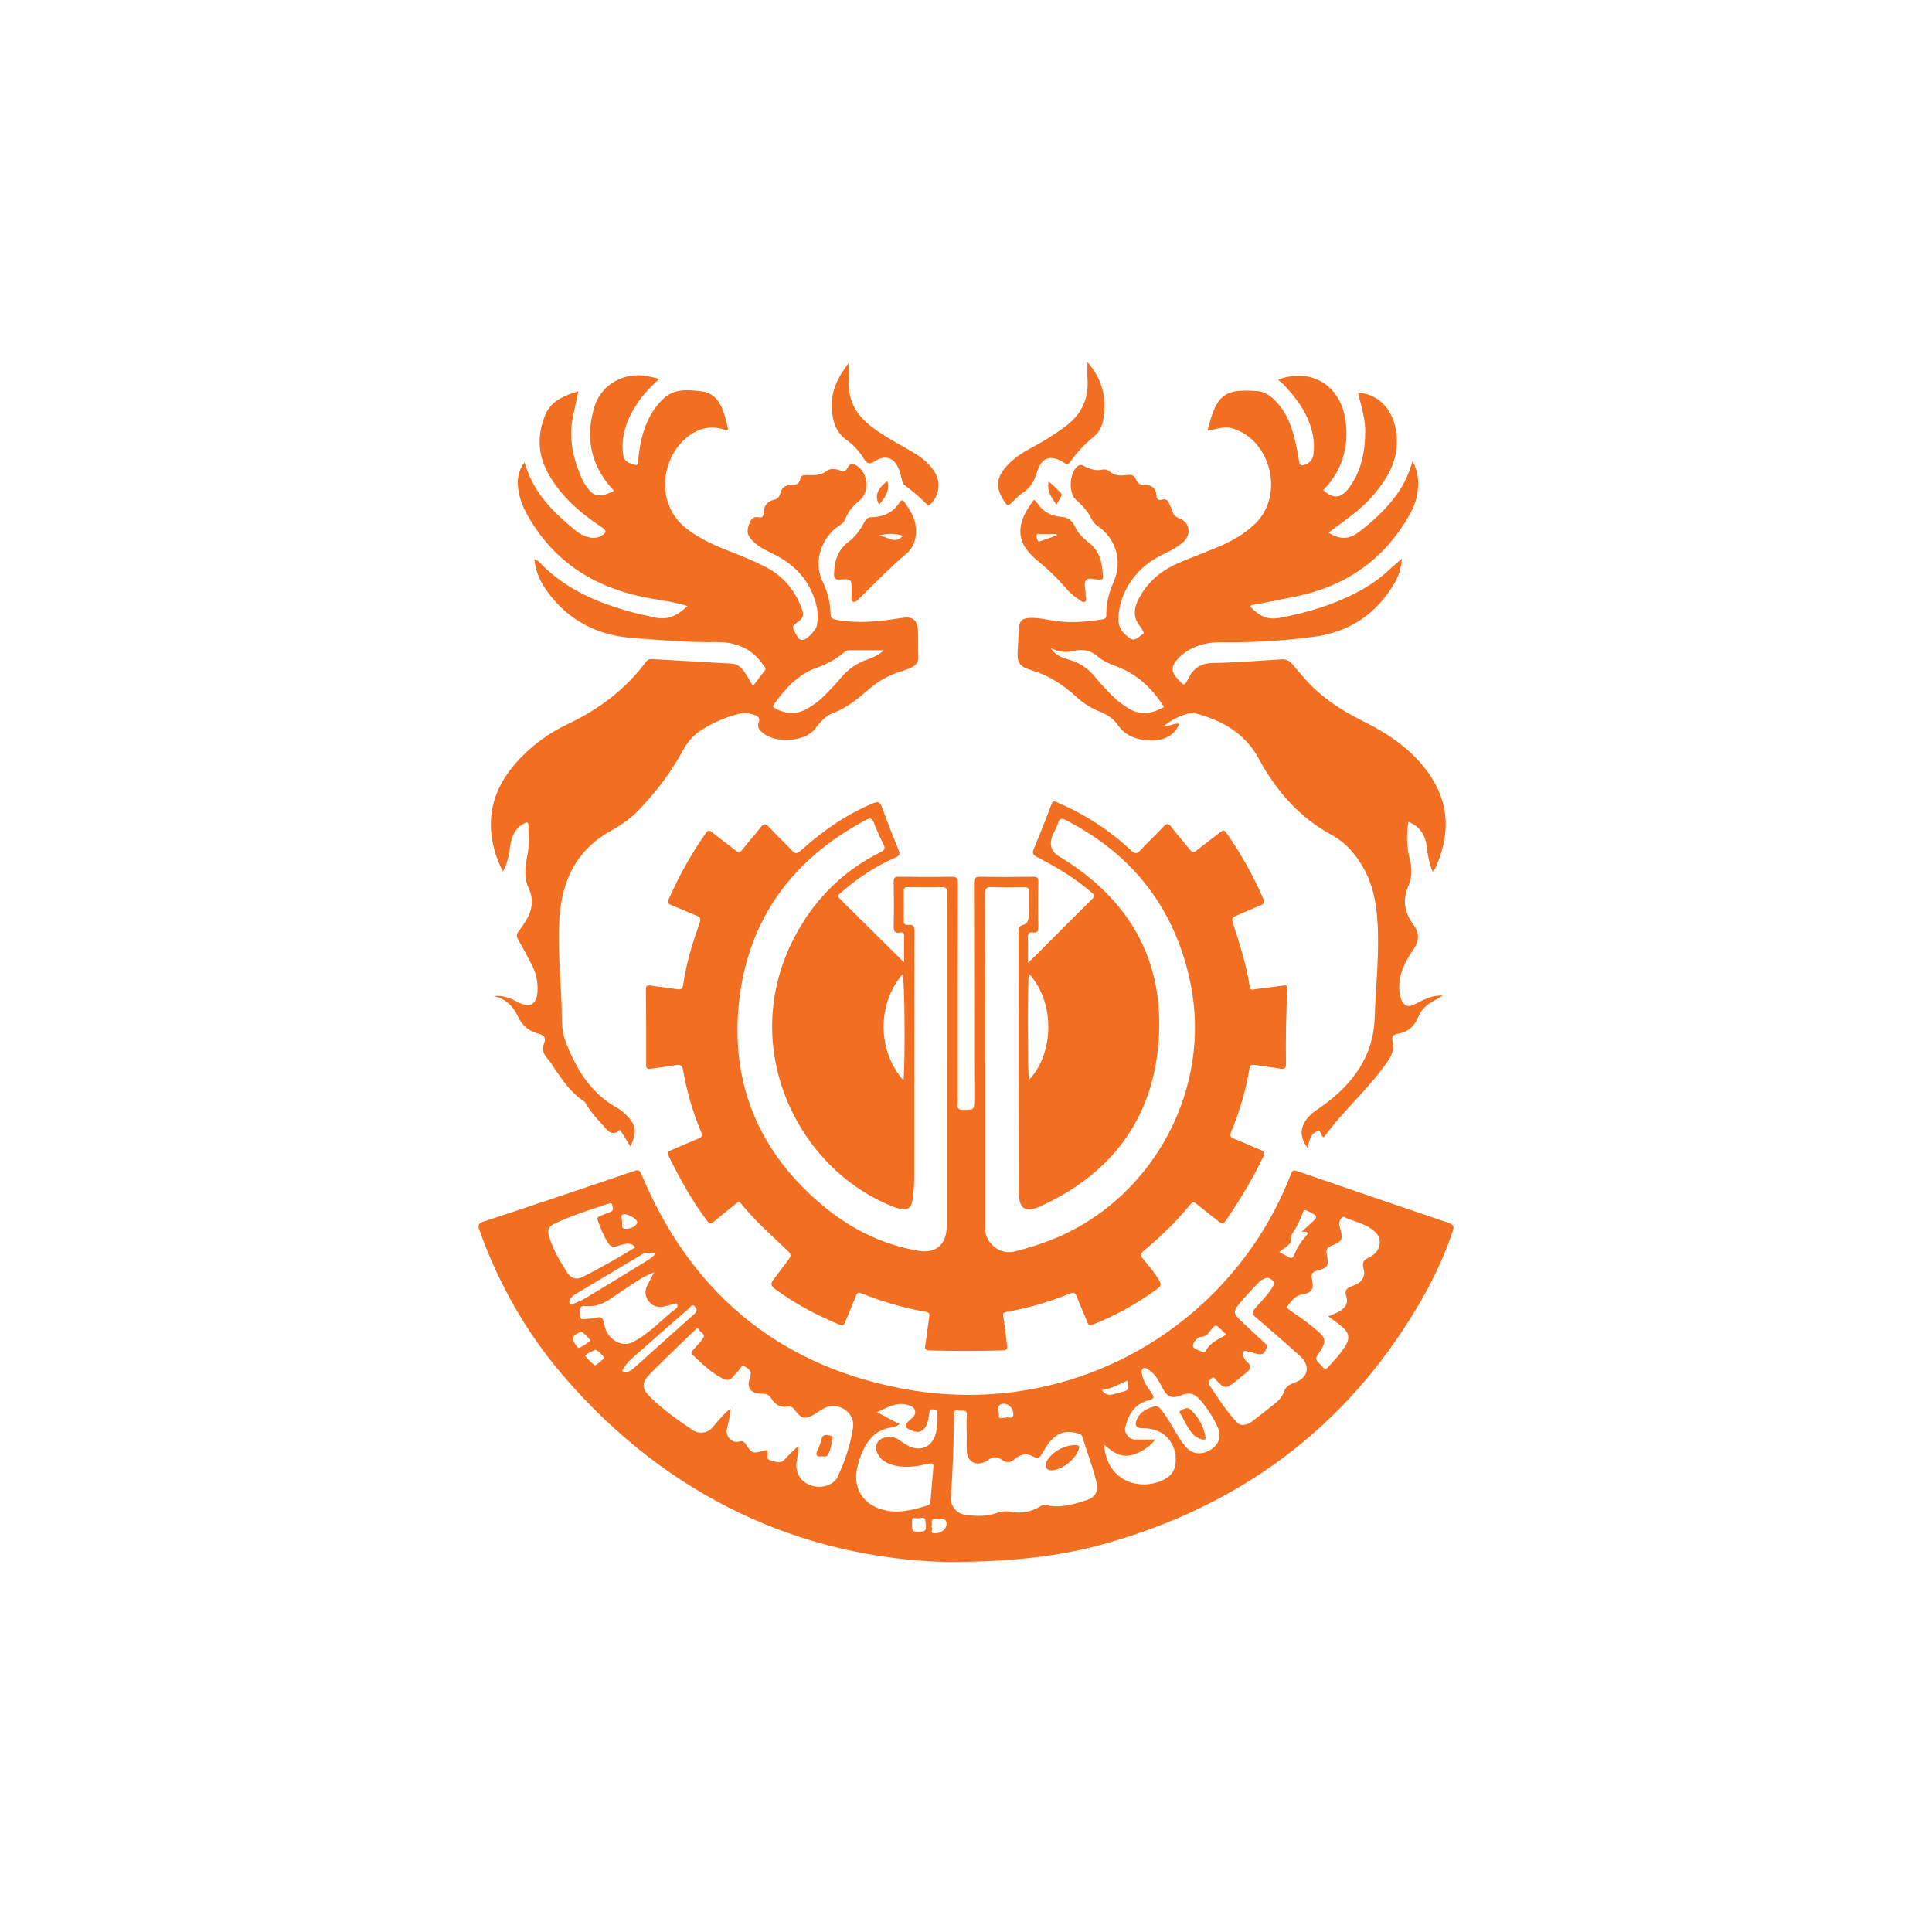 <svg width="80" height="80" viewBox="0 0 80 80" fill="none" xmlns="http://www.w3.org/2000/svg">
<g filter="url(#filter0_d_81_2640)">
<path d="M64.567 4H15.433C11.328 4 8 7.328 8 11.433V60.567C8 64.672 11.328 68 15.433 68H64.567C68.672 68 72 64.672 72 60.567V11.433C72 7.328 68.672 4 64.567 4Z" fill="white"/>
<path d="M37.437 35.855C37.437 35.46 37.432 35.106 37.44 34.749C37.443 34.598 37.348 34.602 37.255 34.617C37.043 34.648 37.003 34.554 37.006 34.361C37.019 33.746 37.017 33.132 37.006 32.517C37.003 32.348 37.053 32.301 37.221 32.304C37.946 32.314 38.672 32.317 39.398 32.304C39.606 32.301 39.667 32.348 39.665 32.567C39.656 35.512 39.653 38.457 39.656 41.401C39.662 41.495 39.662 41.589 39.653 41.682C39.614 41.914 39.712 41.969 39.931 41.959C40.341 41.943 40.341 41.956 40.341 41.534C40.341 38.547 40.338 35.56 40.331 32.572C40.331 32.361 40.383 32.3 40.596 32.304C41.322 32.319 42.047 32.314 42.772 32.304C42.931 32.304 42.994 32.335 42.991 32.509C42.98 33.141 42.98 33.772 42.991 34.404C42.994 34.578 42.934 34.636 42.773 34.612C42.612 34.588 42.555 34.657 42.562 34.823C42.575 35.152 42.567 35.481 42.567 35.864C42.693 35.746 42.781 35.668 42.862 35.588C43.646 34.802 44.426 34.014 45.216 33.235C45.333 33.12 45.32 33.062 45.207 32.962C44.521 32.361 43.742 31.904 42.939 31.488C42.781 31.406 42.731 31.335 42.804 31.161C43.06 30.547 43.305 29.932 43.536 29.308C43.608 29.111 43.709 29.198 43.81 29.242C44.928 29.718 45.952 30.385 46.837 31.216C47.008 31.374 47.087 31.354 47.232 31.196C47.54 30.863 47.873 30.558 48.181 30.226C48.319 30.072 48.39 30.096 48.506 30.248C48.75 30.566 49.019 30.863 49.267 31.179C49.363 31.301 49.427 31.314 49.551 31.214C49.869 30.958 50.201 30.716 50.524 30.463C50.627 30.382 50.687 30.351 50.78 30.485C51.388 31.351 51.904 32.277 52.324 33.248C52.382 33.383 52.34 33.423 52.227 33.472C51.874 33.62 51.524 33.777 51.17 33.927C51.053 33.978 50.996 34.038 51.04 34.178C51.317 35.064 51.62 35.944 51.749 36.868C51.772 37.026 51.886 36.971 51.965 36.96C52.356 36.915 52.744 36.863 53.133 36.81C53.252 36.794 53.32 36.794 53.31 36.957C53.252 37.979 53.233 39.004 53.249 40.031C53.252 40.229 53.198 40.284 53.006 40.25C52.662 40.19 52.314 40.15 51.969 40.097C51.83 40.076 51.764 40.097 51.735 40.263C51.583 41.153 51.33 42.024 50.982 42.858C50.914 43.021 50.938 43.092 51.106 43.156C51.48 43.301 51.841 43.472 52.212 43.622C52.354 43.68 52.388 43.735 52.316 43.883C51.862 44.821 51.333 45.719 50.735 46.57C50.658 46.68 50.606 46.694 50.501 46.609C50.184 46.352 49.855 46.106 49.538 45.846C49.435 45.764 49.38 45.761 49.293 45.867C48.716 46.58 48.055 47.209 47.356 47.797C47.203 47.928 47.224 48.005 47.337 48.138C47.581 48.423 47.821 48.712 48.008 49.039C48.089 49.178 48.068 49.26 47.94 49.355C47.11 49.968 46.202 50.471 45.242 50.852C45.111 50.904 45.07 50.874 45.021 50.749C44.883 50.391 44.723 50.042 44.583 49.686C44.526 49.542 44.476 49.491 44.308 49.56C43.465 49.905 42.588 50.162 41.691 50.321C41.549 50.347 41.518 50.381 41.544 50.529C41.61 50.915 41.643 51.307 41.697 51.695C41.718 51.842 41.697 51.913 41.523 51.918C40.507 51.947 39.493 51.949 38.477 51.918C38.33 51.913 38.287 51.866 38.311 51.716C38.374 51.321 38.416 50.923 38.477 50.526C38.495 50.404 38.482 50.349 38.34 50.321C37.425 50.158 36.529 49.902 35.668 49.554C35.532 49.499 35.49 49.539 35.445 49.657C35.3 50.02 35.143 50.38 34.997 50.742C34.948 50.863 34.906 50.915 34.76 50.854C33.815 50.454 32.908 49.986 32.086 49.368C31.933 49.251 31.897 49.157 32.018 49.001C32.237 48.717 32.444 48.425 32.663 48.141C32.757 48.022 32.766 47.941 32.644 47.822C31.978 47.175 31.265 46.57 30.686 45.837C30.591 45.714 30.528 45.798 30.459 45.854C30.151 46.101 29.844 46.343 29.546 46.598C29.434 46.691 29.378 46.681 29.289 46.565C28.651 45.717 28.141 44.793 27.673 43.843C27.61 43.714 27.67 43.68 27.765 43.638C28.141 43.479 28.515 43.311 28.893 43.158C29.041 43.098 29.104 43.05 29.028 42.866C28.686 42.048 28.438 41.194 28.286 40.319C28.249 40.108 28.162 40.068 27.965 40.105C27.631 40.168 27.291 40.202 26.954 40.253C26.823 40.274 26.756 40.261 26.756 40.095C26.759 39.053 26.756 38.012 26.746 36.97C26.746 36.807 26.807 36.791 26.943 36.812C27.306 36.867 27.67 36.905 28.033 36.96C28.183 36.983 28.265 36.96 28.289 36.784C28.409 35.902 28.672 35.056 28.97 34.223C29.036 34.038 28.991 33.97 28.823 33.906C28.481 33.773 28.149 33.619 27.809 33.485C27.673 33.433 27.625 33.382 27.693 33.228C28.114 32.269 28.628 31.351 29.23 30.492C29.32 30.363 29.383 30.382 29.486 30.464C29.807 30.721 30.138 30.959 30.457 31.216C30.576 31.312 30.639 31.312 30.739 31.183C30.979 30.874 31.245 30.584 31.484 30.274C31.61 30.111 31.694 30.079 31.849 30.25C32.147 30.577 32.478 30.875 32.778 31.203C32.916 31.356 32.995 31.367 33.157 31.222C34.048 30.419 35.023 29.737 36.137 29.269C36.342 29.184 36.435 29.187 36.519 29.419C36.732 30.021 36.971 30.613 37.209 31.206C37.272 31.363 37.253 31.433 37.084 31.506C36.255 31.872 35.49 32.366 34.814 32.97C34.742 33.033 34.634 33.08 34.763 33.204C35.642 34.07 36.519 34.943 37.441 35.855H37.437ZM40.794 39.937C40.794 40.731 40.794 41.524 40.794 42.318V46.877C40.794 47.481 41.412 47.973 41.993 47.825C42.605 47.677 43.204 47.48 43.786 47.236C47.816 45.503 50.175 41.039 49.3 36.736C48.674 33.662 46.94 31.404 44.147 29.966C43.981 29.88 43.879 29.867 43.813 30.079C43.762 30.24 43.675 30.388 43.604 30.545C43.419 30.954 43.516 31.27 43.894 31.49C43.923 31.508 43.954 31.524 43.983 31.541C46.95 33.375 48.327 36.062 47.939 39.503C47.592 42.564 45.844 44.708 43.034 45.969C42.457 46.228 42.188 46.036 42.186 45.391C42.181 41.782 42.18 38.171 42.176 34.562C42.176 34.419 42.217 34.338 42.352 34.302C42.512 34.261 42.572 34.157 42.593 33.99C42.636 33.64 42.609 33.291 42.618 32.941C42.623 32.78 42.562 32.736 42.41 32.74C41.959 32.746 41.505 32.753 41.054 32.735C40.84 32.727 40.786 32.791 40.786 33.003C40.794 35.312 40.791 37.625 40.791 39.936L40.794 39.937ZM39.201 39.937V35.02C39.201 34.328 39.198 33.636 39.206 32.946C39.206 32.803 39.19 32.73 39.016 32.735C38.546 32.748 38.077 32.743 37.608 32.735C37.461 32.732 37.416 32.783 37.419 32.927C37.427 33.319 37.427 33.712 37.419 34.106C37.416 34.249 37.464 34.319 37.608 34.299C37.833 34.269 37.864 34.38 37.864 34.578C37.858 37.967 37.854 41.355 37.854 44.743C37.854 45.017 37.838 45.29 37.806 45.562C37.749 46.062 37.596 46.153 37.095 46.007C37.038 45.991 36.982 45.967 36.927 45.944C32.815 44.293 30.318 38.855 33.245 34.203C34.024 32.948 35.14 31.937 36.466 31.285C36.638 31.2 36.666 31.125 36.582 30.959C36.438 30.671 36.301 30.375 36.187 30.072C36.114 29.88 36.034 29.858 35.858 29.951C32.713 31.624 30.871 34.22 30.575 37.768C30.302 41.014 31.497 43.737 33.989 45.853C35.163 46.849 36.506 47.539 38.043 47.794C38.756 47.914 39.198 47.517 39.199 46.799V39.94L39.201 39.937ZM37.413 40.74C37.488 39.808 37.461 36.626 37.377 36.334C36.314 37.567 36.322 39.515 37.413 40.739V40.74ZM42.597 36.309C42.551 36.738 42.557 40.437 42.601 40.715C43.605 39.703 43.747 37.555 42.597 36.309Z" fill="#F26F21"/>
<path d="M39.246 60.681C33.308 60.533 27.67 58.064 23.282 52.92C21.776 51.154 20.647 49.156 19.86 46.967C19.784 46.756 19.779 46.659 20.039 46.577C22.118 45.895 24.188 45.193 26.261 44.488C26.43 44.432 26.488 44.456 26.558 44.621C28.564 49.418 32.094 52.452 37.192 53.466C43.681 54.76 49.634 51.631 52.538 46.546C52.891 45.924 53.199 45.277 53.457 44.609C53.502 44.495 53.533 44.432 53.691 44.485C55.783 45.208 57.878 45.924 59.976 46.633C60.174 46.701 60.223 46.772 60.157 46.974C59.781 48.102 59.26 49.167 58.652 50.184C55.681 55.148 51.349 58.335 45.808 59.906C43.917 60.441 41.981 60.67 39.246 60.681ZM31.762 56.037C31.77 56.068 31.776 56.093 31.784 56.118C31.818 56.234 31.691 56.41 31.891 56.464C32.104 56.524 32.321 56.642 32.52 56.403C32.67 56.224 32.852 56.072 33.052 55.877C33.073 56.161 32.997 56.38 32.979 56.605C32.944 57.029 33.184 57.382 33.603 57.516C34.023 57.65 34.526 57.503 34.694 57.132C34.987 56.489 35.222 55.818 35.322 55.114C35.394 54.626 34.992 54.226 34.495 54.221C34.187 54.218 33.974 54.408 33.737 54.553C33.349 54.79 33.189 54.763 32.921 54.4C32.841 54.29 32.774 54.221 32.612 54.247C32.325 54.294 32.086 54.161 31.942 53.916C31.846 53.752 31.734 53.711 31.555 53.711C31.076 53.711 30.894 53.468 31.058 53.023C31.154 52.766 30.988 52.675 30.839 52.583C30.691 52.491 30.663 52.686 30.586 52.752C30.504 52.826 30.43 52.91 30.363 52.999C30.238 53.152 30.107 53.178 29.922 53.083C29.441 52.837 29.069 52.463 28.678 52.105C28.594 52.028 28.63 51.981 28.686 51.916C28.826 51.757 28.973 51.6 29.102 51.429C29.249 51.234 28.999 51.184 28.944 51.063C28.889 50.942 28.822 51.033 28.768 51.084C28.154 51.678 27.535 52.263 26.933 52.87C26.556 53.25 26.556 53.479 26.925 53.849C27.446 54.368 28.049 54.789 28.657 55.2C28.841 55.335 29.083 55.361 29.291 55.269C29.46 55.194 29.557 55.034 29.676 54.902C29.847 54.711 30.01 54.511 30.239 54.328C30.242 54.657 30.152 54.916 30.097 55.182C30.033 55.49 30.318 55.777 30.61 55.69C30.763 55.645 30.822 55.711 30.894 55.821C31.128 56.179 31.17 56.192 31.587 56.082C31.649 56.066 31.704 56.055 31.767 56.04L31.762 56.037ZM40.035 55.348H40.028C40.028 55.11 40.011 54.869 40.033 54.631C40.062 54.323 39.837 54.434 39.696 54.403C39.485 54.356 39.512 54.507 39.509 54.634C39.485 55.752 39.458 56.869 39.372 57.983C39.341 58.342 39.591 58.662 39.946 58.717C40.404 58.791 40.869 58.801 41.31 58.637C41.486 58.574 41.675 58.561 41.857 58.598C42.28 58.683 42.72 58.601 43.083 58.37C43.149 58.329 43.209 58.293 43.294 58.316C43.886 58.464 44.442 58.298 44.995 58.116C45.358 57.996 45.489 57.758 45.405 57.385C45.258 56.745 45.008 56.137 44.82 55.51C44.81 55.448 44.77 55.398 44.712 55.377C44.431 55.298 44.157 55.234 43.868 55.377C43.505 55.56 43.326 55.887 43.136 56.209C43.054 56.35 42.968 56.421 42.815 56.329C42.522 56.155 42.255 56.203 42.009 56.426C41.839 56.579 41.667 56.579 41.483 56.447C41.288 56.306 41.094 56.3 40.906 56.466C40.864 56.497 40.819 56.521 40.77 56.538C40.399 56.708 40.064 56.521 40.036 56.118C40.019 55.863 40.033 55.606 40.033 55.35L40.035 55.348ZM51.464 55.005C51.608 54.998 51.745 54.945 51.853 54.852C52.164 54.615 52.475 54.376 52.78 54.129C52.94 54 53.094 53.847 53.157 53.653C53.235 53.41 53.399 53.326 53.619 53.249C54.17 53.057 54.275 52.552 53.843 52.162C53.236 51.613 52.617 51.078 51.995 50.546C51.841 50.417 51.841 50.323 51.969 50.176C52.212 49.893 52.49 49.635 52.683 49.309C52.735 49.22 52.801 49.138 52.704 49.036C52.607 48.935 52.503 48.875 52.364 48.943C52.285 48.973 52.212 49.019 52.148 49.073C51.849 49.389 51.546 49.702 51.274 50.038C51.069 50.288 51.09 50.404 51.322 50.631C51.657 50.959 52.009 51.27 52.349 51.591C52.406 51.642 52.488 51.683 52.448 51.8C52.353 52.075 52.269 52.124 51.986 52.047C51.898 52.018 51.806 51.995 51.714 51.981C51.635 51.973 51.543 51.884 51.478 51.978C51.414 52.071 51.485 52.17 51.53 52.262C51.595 52.405 51.828 52.489 51.764 52.647C51.708 52.791 51.532 52.889 51.406 53.002C51.317 53.081 51.224 53.155 51.129 53.228C50.75 53.513 50.711 53.507 50.369 53.161C50.316 53.107 50.269 52.97 50.156 53.078C50.074 53.155 50.005 53.247 50.088 53.37C50.442 53.892 50.775 54.429 51.211 54.889C51.274 54.965 51.366 55.006 51.464 55.003V55.005ZM55.002 50.509C55.172 50.433 55.315 50.381 55.447 50.309C55.707 50.17 55.834 49.955 55.751 49.702C55.655 49.415 55.773 49.33 56.018 49.244C56.404 49.11 56.549 48.87 56.462 48.527C56.402 48.298 56.444 48.183 56.667 48.08C56.918 47.962 57.118 47.769 57.133 47.456C57.147 47.156 56.947 46.995 56.731 46.849C56.444 46.659 56.107 46.58 55.791 46.458C55.718 46.43 55.63 46.332 55.562 46.419C55.494 46.506 55.417 46.614 55.462 46.746C55.475 46.786 55.484 46.828 55.494 46.87C55.614 47.335 55.589 47.404 55.136 47.582C54.947 47.656 54.901 47.749 54.938 47.943C55.031 48.425 54.989 48.498 54.53 48.618C54.32 48.673 54.283 48.767 54.325 48.962C54.415 49.377 54.335 49.525 53.928 49.599C53.659 49.647 53.523 49.812 53.372 49.999C53.277 50.117 53.294 50.173 53.412 50.255C53.735 50.478 54.062 50.696 54.362 50.949C54.854 51.363 55.028 51.446 54.567 52.097C54.486 52.21 54.473 52.307 54.585 52.408C54.659 52.478 54.73 52.553 54.794 52.633C54.86 52.713 54.91 52.7 54.977 52.628C55.222 52.355 55.481 52.094 55.68 51.783C55.915 51.417 55.875 51.179 55.53 50.901C55.367 50.767 55.196 50.649 55.004 50.51L55.002 50.509ZM47.842 55.605C47.621 55.889 47.321 56.102 46.979 56.216C46.479 56.395 46.092 56.164 45.716 55.816C45.833 57.432 47.324 57.758 48.255 57.235C48.51 57.1 48.672 56.838 48.682 56.55C48.74 55.734 48.172 55.135 47.35 55.142C47.034 55.145 46.955 55.027 47.094 54.737C47.226 54.463 47.474 54.337 47.75 54.25C47.882 54.208 47.974 54.244 48.061 54.35C48.281 54.614 48.45 54.91 48.624 55.203C48.784 55.476 48.94 55.752 49.164 55.976C49.424 56.237 49.83 56.243 50.171 56.002C50.49 55.777 50.58 55.456 50.427 55.111C50.25 54.715 50.016 54.344 49.734 54.013C49.455 53.686 49.245 53.634 48.855 53.794C48.551 53.918 48.323 53.833 48.169 53.537C48.131 53.462 48.093 53.384 48.051 53.31C47.935 53.1 47.815 52.892 47.61 52.755C47.527 52.7 47.423 52.602 47.336 52.66C47.236 52.723 47.279 52.865 47.302 52.968C47.361 53.24 47.534 53.458 47.687 53.682C47.792 53.836 47.805 53.932 47.589 53.979C46.99 54.11 46.74 54.56 46.594 55.095C46.531 55.329 46.752 55.608 46.994 55.608C47.257 55.608 47.519 55.606 47.839 55.606L47.842 55.605ZM37.246 54.971C37.154 55.045 37.043 55.09 36.925 55.102C36.264 55.197 35.906 55.627 35.672 56.206C35.585 56.419 35.519 56.64 35.477 56.866C35.343 57.629 35.724 58.25 36.466 58.488C37.138 58.704 37.777 58.533 38.417 58.335C38.512 58.304 38.524 58.232 38.53 58.158C38.569 57.69 38.603 57.222 38.648 56.756C38.664 56.589 38.601 56.576 38.459 56.608C38.009 56.711 37.558 56.793 37.093 56.693C36.784 56.626 36.506 56.505 36.347 56.211C36.168 55.884 36.329 55.568 36.7 55.513C36.877 55.479 37.061 55.514 37.213 55.616C37.332 55.698 37.451 55.781 37.577 55.852C38.09 56.14 38.596 55.926 38.751 55.356C38.828 55.071 38.79 54.781 38.809 54.492C38.819 54.355 38.712 54.379 38.637 54.361C38.533 54.339 38.501 54.394 38.487 54.484C38.459 54.66 38.438 54.839 38.366 55.005C38.251 55.261 38.048 55.347 37.806 55.255C37.424 55.11 37.408 55.026 37.709 54.771C37.816 54.681 37.921 54.586 37.893 54.429C37.866 54.273 37.727 54.219 37.598 54.179C37.13 54.039 36.756 54.276 36.318 54.477L37.248 54.971H37.246ZM26.304 47.656C26.198 47.506 26.059 47.482 25.911 47.507C25.793 47.523 25.677 47.553 25.566 47.593C25.382 47.667 25.267 47.612 25.166 47.449C24.988 47.166 24.871 46.858 24.756 46.546C24.709 46.419 24.764 46.383 24.861 46.346C25.005 46.291 25.145 46.232 25.287 46.177C25.429 46.122 25.369 46.011 25.356 45.917C25.343 45.824 25.287 45.809 25.209 45.835C24.451 46.091 23.687 46.325 22.963 46.667C22.694 46.795 22.655 46.951 22.747 47.24C22.913 47.756 23.179 48.219 23.471 48.67C23.637 48.927 23.846 49.01 24.122 48.875C24.867 48.506 25.585 48.085 26.306 47.654L26.304 47.656ZM27.086 48.68C26.819 48.786 26.562 48.922 26.324 49.083C25.982 49.306 25.64 49.531 25.304 49.764C24.987 49.984 24.646 50.122 24.253 50.083C24.064 50.065 23.997 50.128 24.009 50.326C24.032 50.649 24.019 50.649 24.351 50.607C24.443 50.596 24.543 50.607 24.63 50.578C24.892 50.492 24.983 50.565 25.027 50.852C25.109 51.415 25.706 51.802 26.149 51.596C26.872 51.258 27.385 50.641 28.011 50.168C28.057 50.126 28.067 50.057 28.036 50.002C28.007 49.944 27.948 49.983 27.901 49.994C27.761 50.03 27.623 50.073 27.482 50.101C27.238 50.147 27.027 50.091 26.867 49.889C26.712 49.709 26.683 49.452 26.796 49.243C26.877 49.067 26.974 48.898 27.091 48.677H27.088L27.086 48.68ZM25.754 52.773C25.982 52.879 26.138 52.75 26.283 52.62C27.109 51.881 27.93 51.134 28.76 50.401C28.894 50.281 28.839 50.196 28.765 50.102C28.662 49.965 28.602 50.114 28.552 50.157C27.754 50.85 26.959 51.547 26.169 52.249C25.996 52.392 25.856 52.571 25.758 52.773H25.754ZM27.146 47.907C26.919 47.869 26.738 47.849 26.564 47.954C25.672 48.488 24.78 49.022 23.887 49.552C23.788 49.602 23.701 49.672 23.63 49.757C23.579 49.831 23.55 49.922 23.605 49.994C23.66 50.067 23.732 49.991 23.788 49.968C23.94 49.912 24.087 49.844 24.227 49.764C25.066 49.259 25.903 48.748 26.736 48.235C26.87 48.153 27.012 48.07 27.146 47.911V47.907ZM53.898 47.004C54.046 46.869 54.139 46.785 54.233 46.699C54.597 46.364 54.596 46.367 54.152 46.145C54.049 46.093 53.994 46.077 53.948 46.209C53.838 46.524 53.69 46.822 53.502 47.098C53.47 47.136 53.453 47.186 53.454 47.238C53.498 47.459 53.359 47.562 53.206 47.665C53.13 47.717 53.059 47.778 52.969 47.851C53.111 47.923 53.233 47.978 53.348 48.046C53.475 48.122 53.54 48.093 53.594 47.954C53.706 47.677 53.865 47.42 54.065 47.198C54.214 47.028 54.146 46.995 53.898 47.003V47.004ZM50.779 51.263C50.648 51.139 50.538 51.02 50.414 50.922C50.322 50.849 50.255 50.938 50.2 50.996C50.064 51.139 50.005 51.342 49.73 51.358C49.6 51.367 49.397 51.563 49.397 51.731C49.397 51.852 49.622 51.905 49.761 51.967C49.824 51.994 49.892 52.012 49.935 51.928C50.087 51.639 50.359 51.497 50.63 51.354C50.672 51.33 50.712 51.302 50.779 51.262V51.263ZM45.624 53.552C45.844 53.889 46.113 53.721 46.363 53.661C46.748 53.569 46.748 53.566 46.702 53.165C46.344 53.295 46.026 53.526 45.624 53.552ZM37.766 59.12C37.772 59.428 37.772 59.43 38.132 59.422C38.44 59.414 38.322 59.154 38.322 59.02C38.322 58.73 38.072 58.898 37.938 58.867C37.698 58.814 37.777 59.009 37.766 59.122V59.12ZM41.63 54.719C41.725 54.624 41.949 54.811 41.96 54.581C41.973 54.306 41.728 54.071 41.48 54.136C41.251 54.195 41.377 54.431 41.361 54.584C41.333 54.836 41.538 54.661 41.63 54.719ZM38.566 59.227C38.687 59.279 38.451 59.49 38.701 59.491C38.999 59.495 39.245 59.274 39.182 59.017C39.138 58.84 38.914 58.914 38.769 58.896C38.472 58.853 38.641 59.095 38.562 59.228H38.564L38.566 59.227ZM24.645 51.889C24.513 51.968 24.342 52.005 24.23 52.137C24.213 52.158 24.595 52.534 24.635 52.537C24.675 52.541 25.014 52.267 25.016 52.223C25.016 52.17 24.717 51.889 24.645 51.889ZM23.948 51.82C24.014 51.826 24.445 51.542 24.443 51.508C24.443 51.457 24.111 51.128 24.067 51.146C23.929 51.204 23.74 51.265 23.735 51.42C23.73 51.567 23.845 51.712 23.948 51.82ZM25.741 46.486C25.803 46.601 25.675 46.862 25.867 46.878C26.035 46.895 26.288 46.833 26.383 46.646C26.443 46.525 26.072 46.283 25.866 46.279C25.714 46.275 25.735 46.367 25.745 46.486H25.743H25.741Z" fill="#F26F21"/>
<path d="M59.742 37.231C59.624 37.299 59.51 37.37 59.391 37.431C59.092 37.584 58.852 37.797 58.724 38.112C58.571 38.504 58.292 38.737 57.881 38.805C57.694 38.837 57.618 38.916 57.665 39.117C57.741 39.444 57.63 39.707 57.433 39.987C56.657 41.106 55.61 41.993 54.82 43.093C54.802 43.085 54.785 43.076 54.769 43.064C54.694 42.989 54.678 42.798 54.58 42.827C54.431 42.874 54.312 42.987 54.256 43.132C54.207 43.26 54.177 43.392 54.138 43.526C53.814 43.097 53.819 42.681 54.154 42.281C54.338 42.061 54.583 41.923 54.812 41.755C56.03 40.87 56.867 39.71 56.92 38.184C56.968 36.78 57.141 35.375 57.023 33.965C56.967 33.29 56.83 32.633 56.505 32.029C56.181 31.424 55.755 30.908 55.143 30.576C53.799 29.845 52.833 28.732 52.124 27.42C51.551 26.36 50.647 25.863 49.566 25.555C49.434 25.518 49.295 25.518 49.163 25.555C48.816 25.654 48.492 25.821 48.213 26.05C48.445 26.076 48.623 25.938 48.827 25.965C48.674 26.418 48.223 26.683 47.634 26.66C47.09 26.642 46.61 26.491 46.281 26.015C46.091 25.739 45.812 25.573 45.507 25.452C45.158 25.31 44.839 25.107 44.565 24.851C44.018 24.349 43.412 23.957 42.688 23.744C42.19 23.598 42.102 23.415 42.143 22.89C42.165 22.601 42.169 22.309 42.194 22.019C42.222 21.693 42.319 21.603 42.643 21.588C43.038 21.569 43.42 21.678 43.809 21.725C44.426 21.801 45.034 21.74 45.642 21.649C45.763 21.632 45.812 21.58 45.81 21.448C45.803 20.972 45.925 20.52 46.115 20.087C46.489 19.259 46.208 18.284 45.452 17.782C45.339 17.708 45.25 17.605 45.196 17.482C45.047 17.158 44.794 16.913 44.538 16.674C44.223 16.382 44.291 15.524 44.644 15.29C44.707 15.244 44.792 15.241 44.858 15.284C45.11 15.421 45.371 15.511 45.665 15.444C45.76 15.424 45.858 15.45 45.931 15.515C46.16 15.719 46.431 15.7 46.699 15.668C46.863 15.649 46.978 15.689 47.041 15.852C47.103 16.015 47.21 16.085 47.39 16.082C47.671 16.077 47.863 16.195 47.884 16.506C47.892 16.643 47.947 16.737 48.11 16.689C48.273 16.64 48.366 16.716 48.418 16.864C48.456 16.968 48.518 17.064 48.547 17.172C48.59 17.326 48.682 17.408 48.832 17.463C49.263 17.619 49.345 18.124 49 18.44C48.758 18.661 48.466 18.805 48.174 18.946C47.773 19.143 47.403 19.385 47.103 19.722C46.628 20.254 46.345 20.866 46.308 21.588C46.287 21.993 46.516 22.254 46.815 22.446C47 22.565 47.155 22.357 47.308 22.272C47.423 22.207 47.297 22.109 47.276 22.027C47.271 22.011 47.261 21.996 47.248 21.983C46.826 21.509 46.984 21.041 47.273 20.58C47.647 19.98 48.185 19.572 48.826 19.3C49.366 19.069 49.919 18.866 50.459 18.638C51.019 18.401 51.545 18.103 51.985 17.674C53.177 16.508 52.645 14.249 51.056 13.744C50.84 13.675 50.617 13.7 50.398 13.749C50.276 13.776 50.153 13.8 49.998 13.836C50.04 13.683 50.072 13.565 50.106 13.445C50.442 12.26 50.848 12.113 52.053 12.193C52.312 12.21 52.536 12.338 52.732 12.52C53.324 13.076 53.544 13.804 53.696 14.565C53.738 14.747 53.77 14.932 53.793 15.118C53.807 15.271 53.891 15.284 54.001 15.252C54.217 15.202 54.373 15.018 54.389 14.797C54.454 14.273 54.349 13.779 54.133 13.304C53.894 12.776 53.541 12.331 53.141 11.915C53.077 11.849 53.003 11.791 52.92 11.72C54.252 11.223 55.446 11.914 55.693 13.287C55.875 14.295 55.67 15.416 54.788 16.297C55.222 16.663 55.518 16.655 55.854 16.206C56.375 15.508 56.53 14.691 56.531 13.841C56.531 13.386 56.402 12.949 56.294 12.509C56.275 12.428 56.255 12.347 56.234 12.262C57.036 12.302 57.631 12.894 57.794 13.768C58.004 14.899 57.507 15.774 56.802 16.576C56.376 17.06 55.852 17.43 55.338 17.811L55.01 18.055C55.481 18.351 55.857 18.342 56.257 18.037C56.844 17.592 57.384 17.098 57.82 16.5C58.128 16.076 58.354 15.597 58.486 15.091C58.742 15.544 58.757 15.995 58.686 16.455C58.634 16.779 58.505 17.074 58.342 17.358C57.304 19.167 55.747 20.256 53.717 20.685C53.117 20.811 52.514 20.925 51.912 21.043C51.861 21.053 51.809 21.048 51.764 21.112C52.09 21.461 52.443 21.683 52.967 21.586C54.08 21.382 55.152 21.066 56.16 20.543C56.663 20.29 57.128 19.964 57.539 19.579C57.692 19.432 57.857 19.301 58.052 19.13C58.031 19.48 57.929 19.822 57.754 20.125C56.999 21.43 55.867 22.183 54.373 22.372C53.146 22.533 51.911 22.609 50.672 22.594C50.269 22.588 49.871 22.625 49.493 22.785C49.224 22.894 48.98 23.059 48.781 23.27C48.482 23.591 48.482 23.814 48.781 24.134C49.032 24.407 49.045 24.413 49.208 24.089C49.419 23.668 49.721 23.462 50.216 23.454C51.163 23.438 52.108 23.362 53.053 23.302C53.224 23.283 53.393 23.354 53.501 23.488C53.682 23.702 53.864 23.918 54.051 24.128C54.72 24.878 55.543 25.418 56.438 25.86C57.402 26.337 58.289 26.92 58.971 27.77C59.977 29.024 60.113 30.389 59.478 31.846C59.442 31.927 59.42 32.022 59.32 32.088C59.176 31.748 59.118 31.398 59.076 31.047C59.018 30.563 58.786 30.227 58.321 30.029C58.229 30.556 58.25 31.098 58.383 31.617C58.471 31.983 58.473 32.33 58.325 32.667C58.068 33.248 58.147 33.777 58.52 34.277C58.773 34.617 58.784 34.94 58.531 35.307C58.176 35.823 57.889 36.377 57.946 37.041C57.952 37.16 57.979 37.276 58.025 37.388C58.154 37.672 58.318 37.723 58.594 37.58C58.955 37.391 59.315 37.191 59.745 37.23L59.74 37.226L59.742 37.231ZM43.576 22.869C43.559 22.864 43.525 22.849 43.525 22.854C43.507 22.881 43.531 22.888 43.552 22.893C43.733 23.162 44.028 23.243 44.309 23.33C44.702 23.444 45.052 23.677 45.312 23.996C45.517 24.247 45.741 24.481 45.963 24.717C46.194 24.957 46.455 25.167 46.74 25.338C47.247 25.646 47.724 25.538 48.202 25.279C47.708 24.501 47.079 23.899 46.203 23.583C45.932 23.485 45.662 23.364 45.441 23.173C45.188 22.946 44.837 22.86 44.508 22.944C44.183 23.02 43.878 23.015 43.578 22.867L43.576 22.869Z" fill="#F26F21"/>
<path d="M27.29 11.691C26.924 12.028 26.614 12.357 26.366 12.736C25.982 13.32 25.742 13.946 25.785 14.659C25.808 15.031 25.892 15.133 26.242 15.238C26.387 15.281 26.419 15.234 26.427 15.104C26.45 14.73 26.511 14.357 26.611 13.996C26.77 13.438 27.025 12.938 27.45 12.527C27.907 12.083 28.457 12.14 29.014 12.199C29.448 12.246 29.723 12.498 29.891 12.888C30.017 13.178 30.083 13.485 30.151 13.783C30.078 13.847 30.025 13.797 29.972 13.783C29.369 13.596 28.852 13.757 28.383 14.162C27.378 15.033 27.14 16.87 28.406 17.871C28.964 18.311 29.601 18.589 30.252 18.844C30.747 19.029 31.231 19.239 31.704 19.476C32.438 19.858 32.92 20.443 33.204 21.214C33.281 21.424 33.278 21.569 33.086 21.719C32.967 21.812 32.734 21.906 32.894 22.142C32.984 22.275 33.029 22.485 33.21 22.5C33.4 22.517 33.792 22.096 33.831 21.875C33.912 21.414 33.816 20.977 33.634 20.555C33.316 19.814 32.76 19.306 32.05 18.953C31.76 18.808 31.462 18.677 31.223 18.452C30.926 18.173 30.899 18 31.036 17.657C31.11 17.47 31.21 17.378 31.417 17.42C31.557 17.449 31.618 17.381 31.622 17.239C31.631 16.953 31.762 16.757 32.052 16.694C32.205 16.66 32.281 16.552 32.317 16.415C32.38 16.166 32.552 16.075 32.784 16.079C32.97 16.083 33.1 16.033 33.138 15.834C33.163 15.696 33.254 15.67 33.381 15.671C33.673 15.671 33.965 15.71 34.229 15.501C34.386 15.378 34.613 15.413 34.798 15.486C34.944 15.542 35.031 15.505 35.089 15.383C35.2 15.147 35.345 15.189 35.516 15.312C35.96 15.629 36.007 16.391 35.586 16.731C35.319 16.945 35.108 17.192 34.992 17.513C34.953 17.608 34.884 17.686 34.792 17.734C34.065 18.186 33.639 19.205 34.063 20.081C34.268 20.495 34.379 20.95 34.391 21.413C34.394 21.59 34.469 21.635 34.631 21.664C35.528 21.83 36.414 21.735 37.301 21.592C37.818 21.508 37.993 21.656 38.014 22.179C38.027 22.52 38.009 22.861 38.026 23.203C38.035 23.416 37.938 23.543 37.763 23.625C37.634 23.69 37.498 23.743 37.361 23.785C36.843 23.933 36.364 24.196 35.963 24.552C35.511 24.943 35.052 25.32 34.478 25.531C34.149 25.652 33.937 25.948 33.723 26.209C33.302 26.725 32.113 26.772 31.618 26.372C31.465 26.246 31.328 26.131 31.418 25.906C31.486 25.735 31.389 25.659 31.242 25.606C31.017 25.522 30.77 25.509 30.538 25.57C29.994 25.715 29.477 25.946 29.004 26.254C28.675 26.465 28.441 26.77 28.254 27.113C27.769 28.013 27.143 28.81 26.443 29.55C26.111 29.9 25.711 30.168 25.295 30.4C23.866 31.198 23.261 32.463 23.163 34.04C23.09 35.203 23.202 36.359 23.252 37.519C23.276 38.059 23.216 38.607 23.421 39.136C23.858 40.268 24.458 41.265 25.558 41.876C25.625 41.913 25.69 41.955 25.748 42.004C26.363 42.531 26.396 42.818 26.106 43.479L25.674 42.779C25.48 42.971 25.293 42.964 25.111 42.758C24.806 42.413 24.472 42.092 24.253 41.683C24.239 41.652 24.216 41.626 24.189 41.607C23.629 41.254 23.285 40.71 22.921 40.186C22.852 40.068 22.773 39.955 22.686 39.851C22.5 39.657 22.424 39.454 22.532 39.191C22.616 38.986 22.532 38.86 22.31 38.806C21.912 38.702 21.629 38.485 21.444 38.088C21.252 37.675 20.936 37.346 20.445 37.246C20.831 37.194 21.157 37.349 21.478 37.512C21.945 37.756 22.22 37.593 22.257 37.051C22.279 36.664 22.195 36.279 22.013 35.937C21.836 35.587 21.649 35.243 21.453 34.903C21.378 34.772 21.383 34.674 21.478 34.559C21.565 34.456 21.631 34.334 21.71 34.222C22.028 33.771 22.126 33.282 21.889 32.772C21.652 32.264 21.776 31.774 21.861 31.271C21.923 30.915 21.895 30.553 21.881 30.199C21.874 30.037 21.828 30.023 21.684 30.105C21.321 30.313 21.179 30.634 21.125 31.027C21.076 31.379 21.021 31.732 20.826 32.087C20.587 31.636 20.429 31.147 20.36 30.642C20.197 29.463 20.596 28.46 21.365 27.588C21.966 26.909 22.702 26.359 23.524 25.975C24.805 25.367 25.901 24.541 26.751 23.401C26.803 23.322 26.895 23.28 26.988 23.291C28.087 23.356 29.186 23.419 30.285 23.479C30.541 23.493 30.709 23.643 30.839 23.843C30.951 24.012 31.051 24.191 31.178 24.403C31.352 24.177 31.51 23.97 31.668 23.767C31.744 23.669 31.659 23.614 31.613 23.546C31.146 22.851 30.457 22.574 29.656 22.588C28.509 22.609 27.372 22.504 26.232 22.422C24.763 22.316 23.561 21.714 22.679 20.519C22.382 20.116 22.177 19.672 22.123 19.156C22.26 19.189 22.34 19.284 22.419 19.366C23.456 20.413 24.756 20.964 26.146 21.343C26.467 21.43 26.793 21.492 27.117 21.567C27.669 21.696 28.075 21.469 28.465 21.093C27.959 20.932 27.453 20.871 26.953 20.782C24.942 20.429 23.269 19.529 22.119 17.789C21.808 17.318 21.534 16.826 21.457 16.252C21.405 15.86 21.457 15.491 21.721 15.142C22.061 16.384 22.908 17.213 23.842 17.976C24.008 18.111 24.203 18.206 24.411 18.253C24.579 18.299 24.756 18.273 24.905 18.182C25.124 18.047 25.127 17.978 24.91 17.829C24.016 17.228 23.208 16.546 22.686 15.578C22.263 14.797 22.24 14.004 22.573 13.191C22.818 12.589 23.35 12.394 23.948 12.199C23.868 12.58 23.79 12.93 23.719 13.281C23.534 14.199 23.75 15.055 24.121 15.887C24.135 15.918 24.153 15.947 24.172 15.976C24.545 16.578 24.756 16.642 25.406 16.341C25.406 16.27 25.346 16.242 25.309 16.199C24.434 15.199 24.23 14.054 24.626 12.809C24.913 11.906 25.866 11.391 26.804 11.575C26.954 11.602 27.103 11.643 27.291 11.686L27.29 11.691ZM36.593 22.924H35.152C35.076 22.929 35.003 22.961 34.95 23.016C34.621 23.287 34.247 23.498 33.844 23.64C33.041 23.916 32.52 24.511 32.046 25.165C31.986 25.249 31.999 25.28 32.089 25.328C32.562 25.585 33.025 25.598 33.491 25.306C33.724 25.165 33.941 24.999 34.136 24.807C34.373 24.562 34.611 24.319 34.829 24.057C35.113 23.714 35.486 23.456 35.905 23.311C36.147 23.224 36.389 23.128 36.595 22.925L36.593 22.924Z" fill="#F26F21"/>
<path d="M42.815 16.686C42.868 16.734 42.918 16.787 42.962 16.844C43.196 17.195 43.525 17.371 43.944 17.4C44.212 17.418 44.397 17.548 44.513 17.805C44.638 18.082 44.858 18.293 45.094 18.476C45.555 18.834 45.641 19.332 45.671 19.863C45.678 19.966 45.641 20.005 45.542 19.998C45.534 19.998 45.525 19.998 45.517 19.998C45.333 20.009 45.086 19.895 44.978 20.017C44.854 20.158 44.963 20.408 44.95 20.609C44.944 20.714 45.02 20.869 44.923 20.917C44.826 20.966 44.71 20.843 44.613 20.78C44.434 20.663 44.275 20.52 44.138 20.356C43.77 19.93 43.365 19.538 42.925 19.187C42.78 19.067 42.649 18.932 42.535 18.785C42.231 18.4 42.177 17.966 42.341 17.51C42.447 17.211 42.623 16.95 42.817 16.686H42.815ZM43.757 18.171L43.747 18.114H43.068C43.017 18.114 42.93 18.084 42.918 18.156C42.917 18.232 42.933 18.306 42.967 18.374C42.999 18.455 43.062 18.411 43.117 18.392C43.328 18.318 43.542 18.245 43.757 18.171Z" fill="#F26F21"/>
<path d="M35.263 20.453C35.263 19.976 35.263 19.966 34.787 19.995C34.582 20.008 34.527 19.953 34.535 19.747C34.556 19.221 34.689 18.766 35.139 18.431C35.419 18.221 35.627 17.932 35.79 17.619C35.856 17.494 35.935 17.415 36.08 17.415C36.572 17.41 36.974 17.231 37.248 16.807C37.325 16.686 37.382 16.691 37.466 16.811C37.664 17.1 37.862 17.392 37.912 17.747C37.975 18.202 37.88 18.632 37.522 18.934C36.856 19.497 36.255 20.119 35.635 20.727C35.545 20.816 35.431 20.972 35.306 20.911C35.209 20.859 35.276 20.677 35.264 20.553C35.261 20.522 35.264 20.487 35.264 20.453H35.263ZM36.39 18.174C36.722 18.187 37.042 18.577 37.392 18.181C37.066 18.085 36.719 18.084 36.392 18.174H36.39Z" fill="#F26F21"/>
<path d="M35.147 11.026C35.147 11.271 35.158 11.515 35.147 11.76C35.105 12.573 35.448 13.184 36.085 13.668C36.598 14.057 37.161 14.358 37.714 14.674C38.088 14.887 38.432 15.136 38.674 15.5C38.982 15.968 38.909 16.508 38.508 16.895C38.432 16.968 38.408 16.911 38.371 16.874C38.088 16.589 37.784 16.327 37.459 16.092C37.4 16.044 37.363 15.974 37.353 15.897C37.321 15.747 37.28 15.6 37.23 15.455C37.045 14.957 36.668 14.81 36.226 15.097C36.008 15.237 35.905 15.213 35.771 14.998C35.59 14.697 35.35 14.434 35.066 14.226C34.605 13.902 34.476 13.444 34.444 12.92C34.398 12.197 34.702 11.599 35.148 11.026H35.147Z" fill="#F26F21"/>
<path d="M45.031 10.994C45.679 11.736 45.839 12.551 45.668 13.446C45.618 13.709 45.475 13.942 45.262 14.105C44.904 14.396 44.588 14.736 44.326 15.116C44.246 15.231 44.189 15.242 44.067 15.165C43.504 14.803 43.115 14.931 42.931 15.574C42.828 15.932 42.665 16.2 42.356 16.398C42.202 16.502 42.07 16.64 41.935 16.769C41.719 16.974 41.72 16.977 41.556 16.713C41.219 16.174 41.248 15.802 41.664 15.32C41.972 14.965 42.365 14.728 42.772 14.508C43.222 14.267 43.655 13.994 44.068 13.694C44.747 13.202 45.081 12.567 45.033 11.725C45.018 11.496 45.031 11.267 45.031 10.993V10.994Z" fill="#F26F21"/>
<path d="M36.739 15.916C36.864 16.343 36.627 16.61 36.405 16.9C36.208 16.555 36.309 16.253 36.739 15.916Z" fill="#F26F21"/>
<path d="M43.42 15.944C43.629 16.091 43.77 16.26 43.925 16.412C44.005 16.492 43.936 16.552 43.904 16.616C43.857 16.705 43.8 16.791 43.742 16.895C43.552 16.607 43.334 16.354 43.421 15.944H43.42Z" fill="#F26F21"/>
<path d="M59.747 37.234V37.213C59.747 37.213 59.744 37.225 59.742 37.23L59.747 37.234Z" fill="#F26F21"/>
<path d="M34.028 56.301C33.776 56.339 33.763 56.222 33.861 56.021C33.929 55.894 33.979 55.756 34.011 55.616C34.063 55.353 34.237 55.424 34.4 55.447C34.461 55.456 34.489 55.485 34.476 55.55C34.434 55.766 34.408 55.985 34.311 56.189C34.25 56.318 34.157 56.327 34.026 56.3L34.028 56.301Z" fill="#F26F21"/>
<path d="M43.549 56.884C43.331 56.89 43.231 56.724 43.333 56.526C43.538 56.126 44.108 55.808 44.562 55.842C44.652 55.848 44.707 55.858 44.678 55.974C44.578 56.392 43.989 56.871 43.549 56.885V56.884Z" fill="#F26F21"/>
<path d="M49.917 55.492C49.943 55.609 49.879 55.627 49.787 55.608C49.595 55.561 49.425 55.447 49.311 55.285C49.166 55.085 49.043 54.871 48.945 54.645C48.91 54.571 48.782 54.469 48.879 54.413C48.99 54.348 49.164 54.248 49.282 54.356C49.614 54.653 49.837 55.053 49.916 55.492H49.917Z" fill="#F26F21"/>
</g>
<defs>
<filter id="filter0_d_81_2640" x="0" y="0" width="80" height="80" filterUnits="userSpaceOnUse" color-interpolation-filters="sRGB">
<feFlood flood-opacity="0" result="BackgroundImageFix"/>
<feColorMatrix in="SourceAlpha" type="matrix" values="0 0 0 0 0 0 0 0 0 0 0 0 0 0 0 0 0 0 127 0" result="hardAlpha"/>
<feOffset dy="4"/>
<feGaussianBlur stdDeviation="4"/>
<feComposite in2="hardAlpha" operator="out"/>
<feColorMatrix type="matrix" values="0 0 0 0 0.051 0 0 0 0 0.078 0 0 0 0 0.129 0 0 0 0.16 0"/>
<feBlend mode="normal" in2="BackgroundImageFix" result="effect1_dropShadow_81_2640"/>
<feBlend mode="normal" in="SourceGraphic" in2="effect1_dropShadow_81_2640" result="shape"/>
</filter>
</defs>
</svg>

